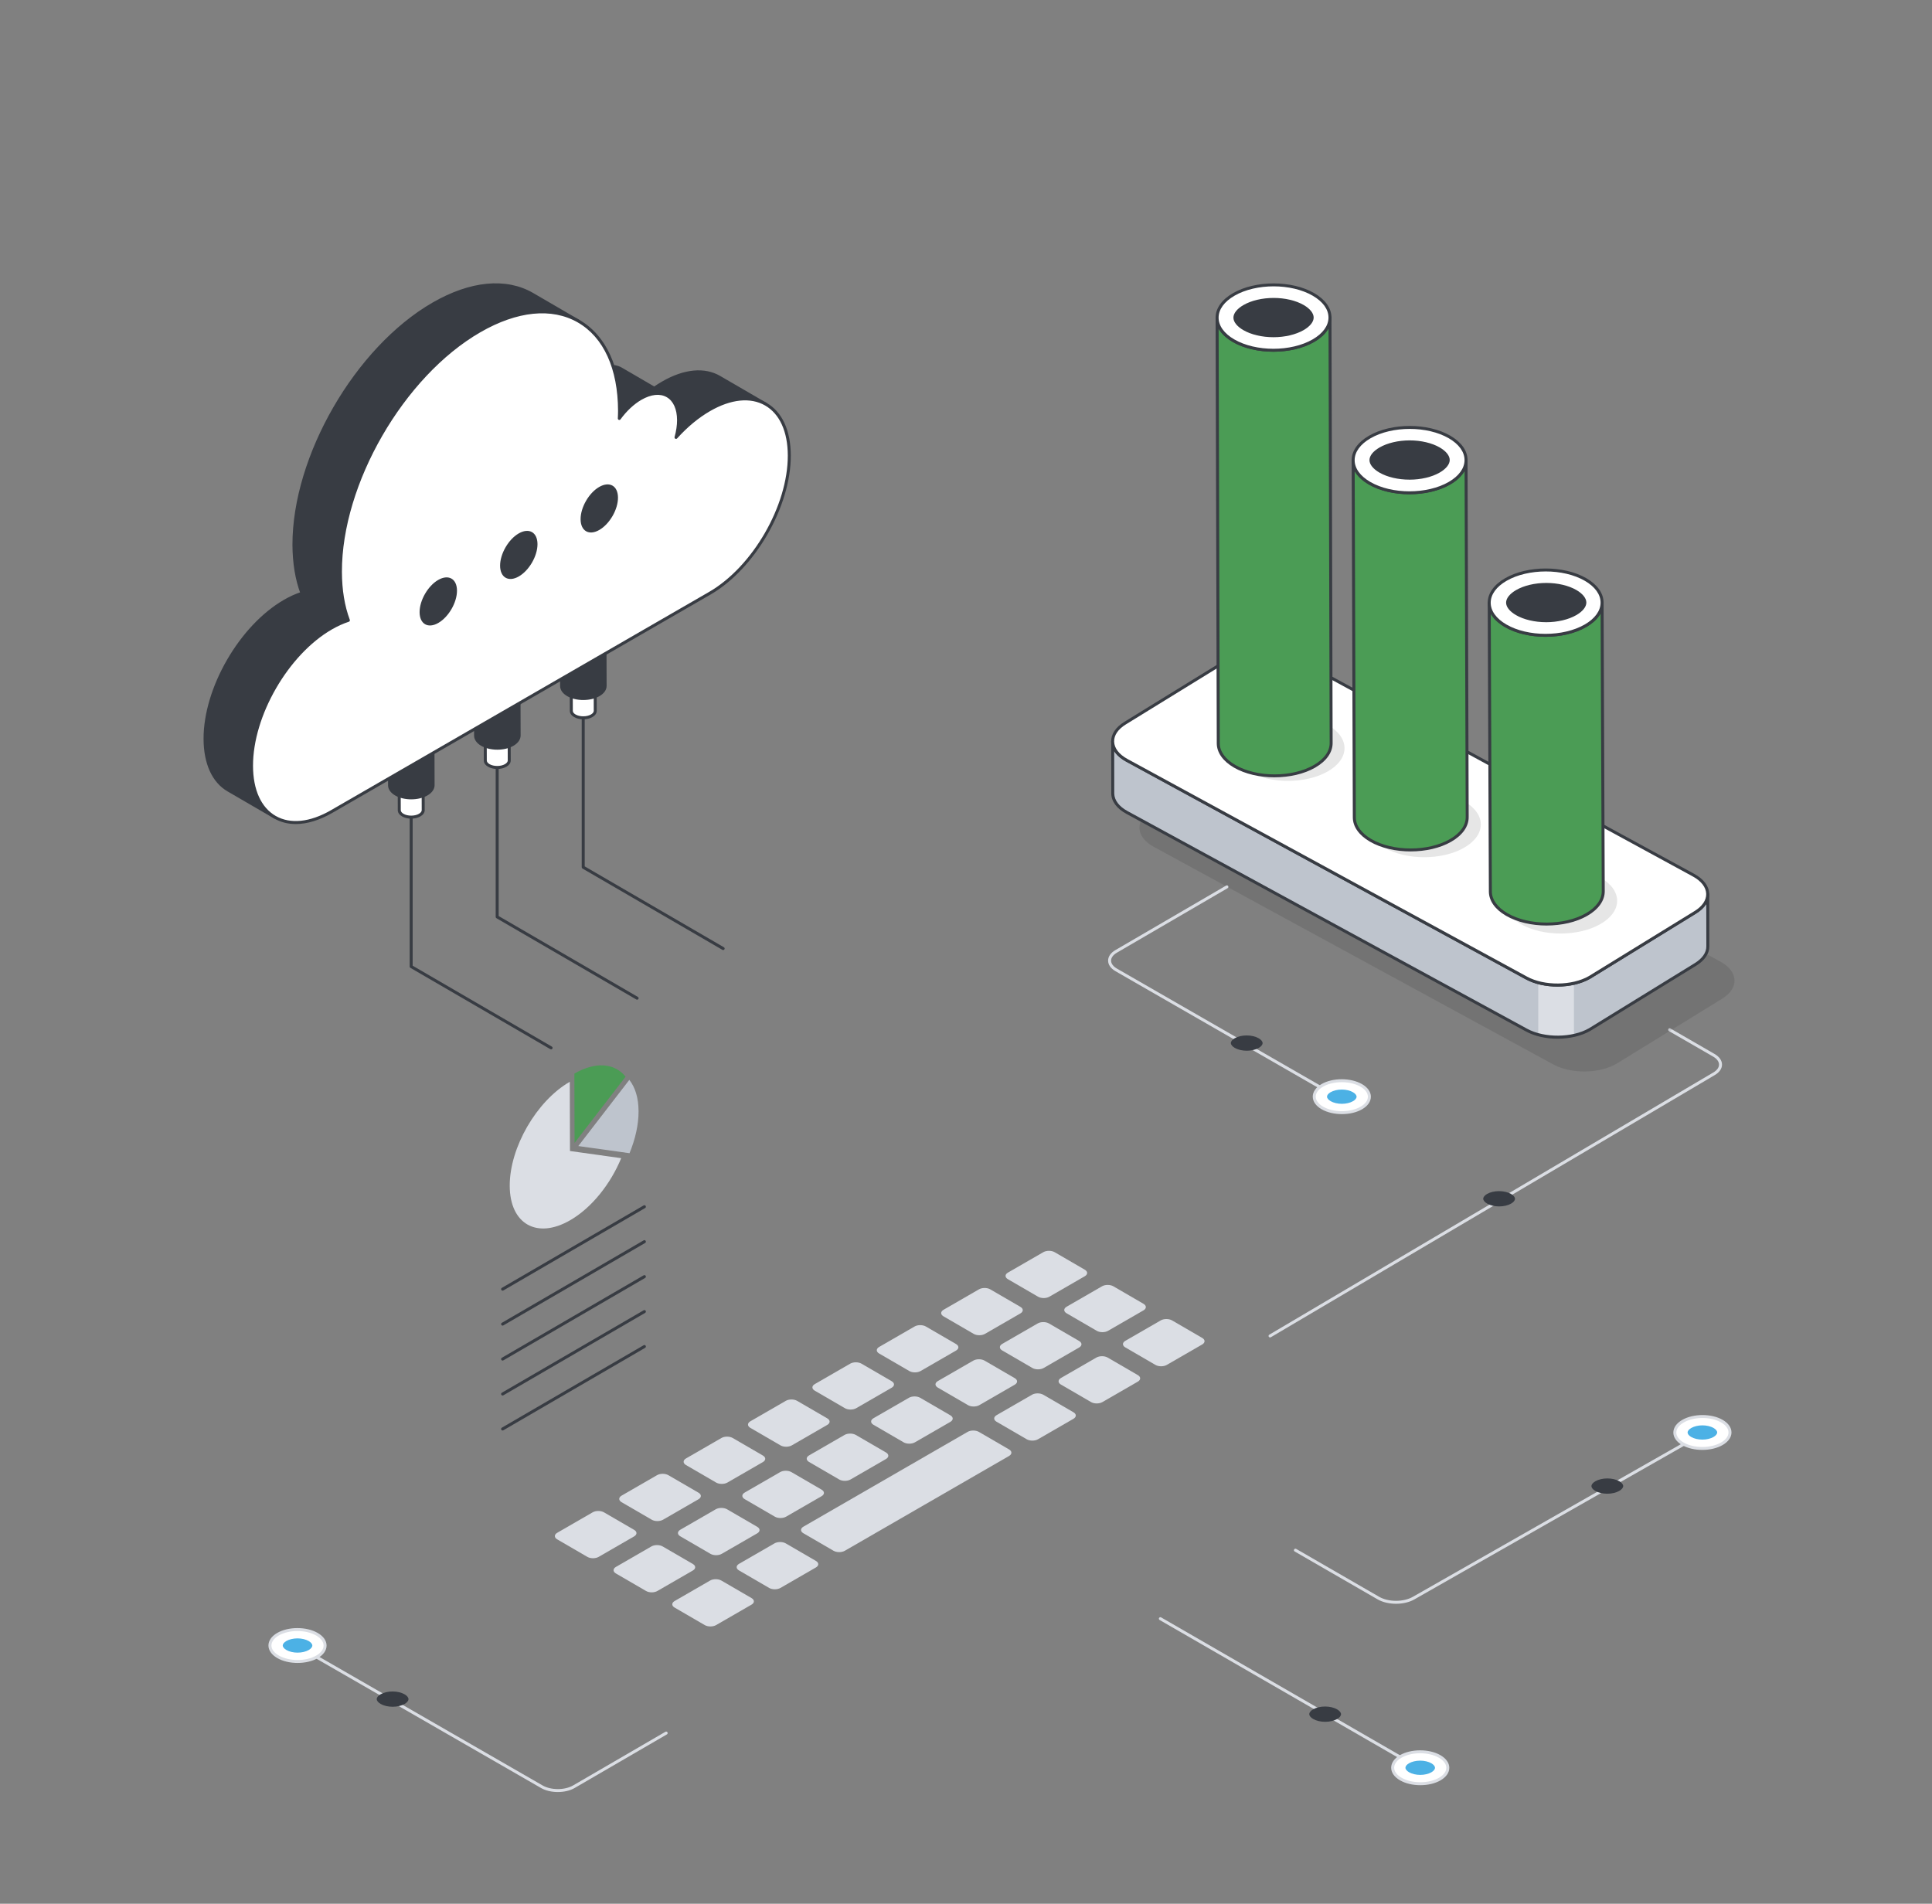 <svg xmlns="http://www.w3.org/2000/svg" id="Layer_1" viewBox="0 0 2053.56 2023.69"><rect x="0" y="0" width="2053.56" height="2023.69" fill="#808080" stroke="none"/><defs><style>      .cls-1 {        fill: #383c43;      }      .cls-2 {        fill: #fff;      }      .cls-3 {        fill: #4cb1e5;      }      .cls-4 {        fill: #4b9c55;      }      .cls-5 {        fill: #bec4cd;      }      .cls-6 {        isolation: isolate;      }      .cls-7 {        fill: #010101;      }      .cls-8 {        opacity: .1;      }      .cls-9 {        fill: #dbdee4;      }    </style></defs><g><g><path class="cls-9" d="M1349.95,1421.74c-.54,0-1.07-.28-1.36-.78-.45-.75-.2-1.73.56-2.17l471.82-278.65c4.02-2.33,6.22-5.34,6.21-8.46,0-3.15-2.25-6.19-6.31-8.54l-46.96-27.11c-.76-.44-1.02-1.41-.58-2.17.45-.77,1.42-1.02,2.17-.58l46.96,27.11c5.09,2.94,7.89,6.95,7.9,11.28,0,4.31-2.76,8.29-7.78,11.21l-471.81,278.64c-.25.15-.53.22-.81.22Z"></path><g><path class="cls-1" d="M585.76,1115.49c-.27,0-.55-.07-.8-.21l-148.73-86.44c-.48-.29-.79-.81-.79-1.37v-158.84c0-.88.71-1.59,1.59-1.59s1.59.71,1.59,1.59v157.93l147.94,85.98c.76.44,1.01,1.41.57,2.17-.29.51-.82.79-1.37.79Z"></path><path class="cls-1" d="M677.2,1062.7c-.27,0-.55-.07-.8-.21l-148.74-86.43c-.48-.29-.79-.81-.79-1.37v-158.85c0-.88.71-1.59,1.59-1.59s1.59.71,1.59,1.59v157.93l147.95,85.97c.76.44,1.01,1.41.57,2.17-.29.51-.82.79-1.37.79Z"></path><path class="cls-1" d="M768.65,1009.91c-.27,0-.55-.07-.8-.21l-148.74-86.44c-.48-.29-.79-.81-.79-1.37v-158.84c0-.88.71-1.59,1.59-1.59s1.59.71,1.59,1.59v157.93l147.95,85.98c.76.44,1.01,1.41.57,2.17-.29.51-.82.79-1.37.79Z"></path><g><g><path class="cls-2" d="M424.21,792.09l.2,69.19c0,1.88,1.24,3.76,3.72,5.2,4.93,2.86,12.98,2.86,17.93,0,2.53-1.46,3.79-3.37,3.78-5.27l-.2-69.19c0,1.9-1.25,3.81-3.78,5.27-4.96,2.86-13.01,2.86-17.93,0-2.48-1.44-3.72-3.32-3.72-5.2Z"></path><path class="cls-1" d="M437.09,870.23c-3.52,0-7.03-.79-9.76-2.38-2.9-1.69-4.51-4.02-4.51-6.57l-.2-69.19h0c0-.88.71-1.59,1.58-1.59h0c.87,0,1.59.71,1.59,1.58,0,1.37,1.05,2.73,2.94,3.83,4.4,2.57,11.89,2.56,16.34,0,1.9-1.1,3-2.52,2.99-3.89h0c0-.88.71-1.59,1.58-1.59h0c.87,0,1.59.71,1.59,1.58h0s.2,69.2.2,69.2c0,2.58-1.62,4.94-4.58,6.65-2.75,1.58-6.26,2.38-9.77,2.38ZM425.81,797.78l.18,63.5c0,1.35,1.07,2.75,2.94,3.83,4.4,2.57,11.89,2.56,16.34,0,1.9-1.1,3-2.52,2.99-3.89l-.18-63.5c-.43.33-.91.65-1.42.95-5.49,3.17-14.07,3.17-19.53,0-.48-.28-.92-.57-1.32-.88Z"></path></g><g><path class="cls-2" d="M427.94,786.87c-4.96,2.86-4.98,7.53,0,10.42,4.93,2.86,12.98,2.86,17.93,0,5.01-2.89,5.04-7.56.11-10.42-4.98-2.89-13.03-2.89-18.04,0Z"></path><path class="cls-1" d="M436.89,801.04c-3.52,0-7.03-.79-9.75-2.38-2.91-1.69-4.51-4.04-4.51-6.6,0-2.55,1.61-4.89,4.53-6.57h0c5.53-3.2,14.15-3.18,19.63,0,2.88,1.67,4.47,3.99,4.46,6.54,0,2.57-1.62,4.93-4.58,6.63-2.75,1.58-6.26,2.38-9.77,2.38ZM436.97,786.27c-2.98,0-5.96.66-8.24,1.97h0c-1.89,1.09-2.93,2.45-2.94,3.83,0,1.38,1.04,2.74,2.94,3.84,4.4,2.57,11.89,2.56,16.34,0,1.9-1.09,2.99-2.51,2.99-3.88s-1.02-2.71-2.88-3.79c-2.26-1.31-5.23-1.97-8.21-1.97ZM427.94,786.87h.04-.04Z"></path></g></g><g><g><path class="cls-2" d="M515.65,739.29l.2,69.19c0,1.88,1.24,3.76,3.72,5.2,4.93,2.86,12.98,2.86,17.93,0,2.53-1.46,3.79-3.37,3.78-5.27l-.2-69.19c0,1.9-1.25,3.81-3.78,5.27-4.96,2.86-13.01,2.86-17.93,0-2.48-1.44-3.72-3.32-3.72-5.2Z"></path><path class="cls-1" d="M528.53,817.44c-3.52,0-7.03-.79-9.76-2.38-2.9-1.69-4.5-4.02-4.51-6.57l-.2-69.19h0c0-.88.71-1.59,1.58-1.59h0c.87,0,1.59.71,1.59,1.58,0,1.37,1.05,2.73,2.94,3.83,4.4,2.57,11.89,2.57,16.34,0,1.9-1.1,3-2.52,2.99-3.89h0c0-.88.71-1.59,1.58-1.59h0c.87,0,1.59.71,1.59,1.58h0s.2,69.19.2,69.19c0,2.59-1.62,4.95-4.58,6.65-2.74,1.58-6.26,2.38-9.77,2.38ZM517.25,744.98l.18,63.5c0,1.37,1.05,2.73,2.93,3.83,4.42,2.57,11.91,2.56,16.34,0,1.93-1.12,3-2.5,3-3.9l-.18-63.49c-.43.33-.91.65-1.42.95-5.49,3.18-14.07,3.17-19.53,0-.48-.28-.92-.57-1.32-.88Z"></path></g><g><path class="cls-2" d="M519.38,734.07c-4.96,2.86-4.99,7.53,0,10.42,4.93,2.86,12.98,2.86,17.93,0,5.01-2.89,5.04-7.56.11-10.42-4.98-2.89-13.03-2.89-18.04,0Z"></path><path class="cls-1" d="M528.33,748.25c-3.52,0-7.03-.79-9.75-2.38-2.91-1.69-4.51-4.04-4.51-6.6,0-2.56,1.61-4.89,4.53-6.57h0c5.53-3.19,14.15-3.18,19.63,0,2.88,1.67,4.46,4,4.46,6.54,0,2.57-1.63,4.93-4.58,6.63-2.75,1.59-6.26,2.38-9.77,2.38ZM528.41,733.48c-2.98,0-5.96.66-8.24,1.97h0c-1.89,1.09-2.93,2.45-2.94,3.83,0,1.38,1.04,2.74,2.94,3.84,4.4,2.57,11.89,2.57,16.34,0,1.9-1.1,2.98-2.51,2.99-3.88,0-1.36-1.02-2.71-2.88-3.79-2.26-1.31-5.23-1.97-8.21-1.97ZM519.38,734.07h.04-.04Z"></path></g></g><g><g><path class="cls-2" d="M607.08,686.5l.2,69.19c0,1.88,1.24,3.76,3.72,5.2,4.93,2.86,12.98,2.86,17.93,0,2.53-1.46,3.79-3.37,3.78-5.27l-.2-69.19c0,1.9-1.25,3.81-3.78,5.27-4.96,2.86-13.01,2.86-17.93,0-2.48-1.44-3.72-3.32-3.72-5.2Z"></path><path class="cls-1" d="M619.96,764.64c-3.52,0-7.03-.79-9.76-2.38-2.9-1.69-4.5-4.02-4.51-6.57l-.2-69.19h0c0-.88.71-1.59,1.58-1.59h0c.87,0,1.59.71,1.59,1.58,0,1.37,1.05,2.73,2.94,3.83,4.4,2.57,11.89,2.57,16.34,0,1.9-1.1,3-2.52,2.99-3.89h0c0-.88.71-1.59,1.58-1.59h0c.87,0,1.59.71,1.59,1.58h0s.19,69.19.19,69.19c0,2.58-1.62,4.94-4.58,6.65-2.74,1.58-6.26,2.38-9.77,2.38ZM608.68,692.19l.18,63.5c0,1.37,1.05,2.73,2.93,3.83,4.42,2.57,11.9,2.56,16.34,0,1.9-1.1,3-2.52,2.99-3.89l-.17-63.5c-.43.33-.91.65-1.42.95-5.49,3.18-14.07,3.17-19.53,0-.48-.28-.92-.57-1.32-.88Z"></path></g><g><path class="cls-2" d="M610.81,681.28c-4.96,2.86-4.98,7.52,0,10.42,4.93,2.86,12.98,2.86,17.93,0,5.01-2.89,5.04-7.56.11-10.42-4.98-2.89-13.03-2.89-18.04,0Z"></path><path class="cls-1" d="M619.76,695.45c-3.52,0-7.03-.79-9.75-2.38-2.91-1.69-4.51-4.04-4.51-6.6,0-2.56,1.61-4.89,4.52-6.57h0c5.53-3.19,14.15-3.18,19.64,0,2.88,1.67,4.46,4,4.46,6.54,0,2.57-1.63,4.93-4.58,6.63-2.75,1.59-6.26,2.38-9.77,2.38ZM611.6,682.65h0c-1.89,1.09-2.93,2.45-2.93,3.83,0,1.38,1.04,2.74,2.94,3.84,4.4,2.57,11.89,2.57,16.34,0,1.9-1.1,2.98-2.51,2.99-3.88,0-1.36-1.02-2.71-2.88-3.79-4.51-2.62-11.9-2.63-16.45,0Z"></path></g></g><g class="cls-6"><g><path class="cls-1" d="M596.59,603.33l.36,125.87c0,3.42,2.26,6.84,6.78,9.46,8.96,5.21,23.6,5.21,32.62,0,4.59-2.65,6.87-6.11,6.86-9.55l-.36-125.87c0,3.44-2.27,6.9-6.86,9.55-9.02,5.21-23.66,5.21-32.62,0-4.51-2.62-6.77-6.04-6.78-9.46Z"></path><path class="cls-1" d="M620.01,744.14c-6.2,0-12.38-1.37-17.09-4.1-4.86-2.83-7.55-6.67-7.57-10.83l-.35-125.87h0c0-.88.71-1.59,1.58-1.59h0c.87,0,1.59.71,1.59,1.58h0c.01,2.98,2.13,5.85,5.98,8.09,8.53,4.96,22.46,4.95,31.03,0,3.92-2.26,6.08-5.17,6.07-8.17h0c0-.88.71-1.59,1.58-1.59h0c.87,0,1.58.71,1.59,1.58h0s.36,125.87.36,125.87c0,4.2-2.71,8.08-7.65,10.93-4.73,2.73-10.93,4.1-17.13,4.1ZM598.2,610.77l.33,118.43c.01,2.98,2.14,5.85,5.99,8.09,8.52,4.95,22.45,4.95,31.03,0,3.92-2.26,6.07-5.16,6.07-8.17l-.34-118.45c-1.18,1.28-2.69,2.46-4.5,3.5-9.46,5.47-24.81,5.46-34.22,0-1.74-1.01-3.2-2.16-4.37-3.4Z"></path></g><g><path class="cls-1" d="M603.37,593.84c-9.02,5.21-9.07,13.69,0,18.95,8.96,5.21,23.6,5.21,32.62,0,9.12-5.27,9.12-13.72.16-18.93-9.06-5.26-23.65-5.29-32.77-.03Z"></path><path class="cls-1" d="M619.66,618.26c-6.2,0-12.39-1.37-17.1-4.1-4.88-2.84-7.57-6.7-7.57-10.87,0-4.17,2.7-8.02,7.58-10.83h0c9.64-5.58,24.73-5.56,34.36.03,4.84,2.81,7.5,6.64,7.49,10.78,0,4.18-2.72,8.04-7.65,10.89-4.73,2.73-10.93,4.1-17.12,4.1ZM619.73,591.49c-5.63,0-11.26,1.24-15.56,3.72h0c-3.86,2.23-5.99,5.1-6,8.09,0,2.99,2.13,5.87,5.99,8.11,8.53,4.96,22.46,4.95,31.03,0,3.91-2.26,6.06-5.15,6.07-8.14,0-2.96-2.1-5.82-5.92-8.03-4.3-2.5-9.95-3.75-15.62-3.75ZM603.38,593.84h.04-.04Z"></path></g></g><g class="cls-6"><g><path class="cls-1" d="M505.15,656.12l.36,125.87c0,3.42,2.26,6.84,6.78,9.46,8.96,5.21,23.6,5.21,32.62,0,4.6-2.66,6.89-6.13,6.88-9.59l-.36-125.87c0,3.46-2.28,6.94-6.88,9.59-9.02,5.21-23.66,5.21-32.62,0-4.51-2.62-6.77-6.04-6.78-9.46Z"></path><path class="cls-1" d="M528.57,796.93c-6.2,0-12.38-1.37-17.09-4.1-4.86-2.83-7.55-6.67-7.57-10.83l-.35-125.87h0c0-.88.71-1.59,1.58-1.59h0c.87,0,1.59.71,1.59,1.58h0c.01,2.98,2.14,5.85,5.99,8.09,8.52,4.95,22.44,4.95,31.03,0,3.94-2.28,6.1-5.19,6.09-8.21h0c0-.88.71-1.59,1.58-1.59h0c.87,0,1.58.71,1.59,1.58h0s.36,125.88.36,125.88c0,4.21-2.72,8.11-7.68,10.97-4.73,2.73-10.93,4.1-17.13,4.1ZM506.76,663.56l.33,118.44c.01,2.98,2.14,5.85,5.99,8.09,8.52,4.95,22.45,4.95,31.03,0,3.93-2.27,6.1-5.19,6.09-8.21l-.34-118.43c-1.19,1.29-2.7,2.47-4.52,3.52-9.48,5.46-24.81,5.46-34.21,0-1.74-1.01-3.21-2.16-4.37-3.4Z"></path></g><g><path class="cls-1" d="M511.93,646.63c-9.02,5.21-9.07,13.69,0,18.95,8.96,5.21,23.6,5.21,32.62,0,9.12-5.27,9.17-13.75.2-18.95-9.06-5.26-23.7-5.27-32.82,0Z"></path><path class="cls-1" d="M528.22,671.06c-6.2,0-12.38-1.37-17.09-4.1-4.89-2.84-7.57-6.7-7.57-10.87,0-4.17,2.7-8.02,7.58-10.83,9.67-5.59,24.79-5.58,34.41,0,4.82,2.8,7.47,6.63,7.47,10.77,0,4.2-2.73,8.08-7.68,10.93-4.73,2.73-10.93,4.1-17.12,4.1ZM528.36,644.26c-5.66,0-11.31,1.25-15.63,3.74h0c-3.86,2.23-5.98,5.1-5.99,8.09,0,2.99,2.12,5.88,5.99,8.12,8.52,4.95,22.44,4.95,31.03,0,3.93-2.27,6.09-5.18,6.09-8.19,0-2.96-2.08-5.81-5.89-8.02-4.29-2.49-9.93-3.74-15.59-3.74ZM511.93,646.63h.04-.04Z"></path></g></g><g class="cls-6"><g><path class="cls-1" d="M413.71,708.92l.36,125.87c0,3.42,2.26,6.84,6.78,9.46,8.96,5.21,23.6,5.21,32.62,0,4.6-2.66,6.89-6.13,6.88-9.59l-.36-125.87c0,3.46-2.28,6.94-6.88,9.59-9.02,5.21-23.66,5.21-32.62,0-4.51-2.62-6.77-6.04-6.78-9.46Z"></path><path class="cls-1" d="M437.13,849.72c-6.2,0-12.38-1.37-17.09-4.1-4.87-2.83-7.55-6.68-7.56-10.83l-.36-125.87h0c0-.88.71-1.59,1.58-1.59h0c.87,0,1.58.71,1.59,1.58.01,2.98,2.14,5.86,5.99,8.09,8.52,4.95,22.44,4.95,31.03,0,3.94-2.28,6.1-5.19,6.09-8.21h0c0-.88.71-1.59,1.58-1.59h0c.87,0,1.58.71,1.59,1.58h0s.36,125.87.36,125.87c.01,4.21-2.71,8.11-7.68,10.97-4.73,2.73-10.93,4.1-17.13,4.1ZM415.31,716.35l.34,118.44c0,2.98,2.13,5.85,5.98,8.09,8.52,4.95,22.45,4.95,31.03,0,3.94-2.28,6.1-5.19,6.09-8.21l-.34-118.43c-1.19,1.29-2.7,2.47-4.52,3.52-9.47,5.46-24.81,5.46-34.21,0-1.74-1.01-3.21-2.16-4.37-3.4Z"></path></g><g><path class="cls-1" d="M420.49,699.42c-9.02,5.21-9.07,13.69,0,18.95,8.96,5.21,23.6,5.21,32.62,0,9.12-5.27,9.17-13.75.21-18.95-9.06-5.27-23.7-5.27-32.82,0Z"></path><path class="cls-1" d="M436.78,723.85c-6.2,0-12.38-1.37-17.09-4.1-4.89-2.84-7.57-6.7-7.57-10.87,0-4.17,2.7-8.02,7.58-10.83h0c9.68-5.59,24.8-5.59,34.42,0,4.82,2.8,7.47,6.63,7.47,10.77,0,4.2-2.73,8.08-7.68,10.93-4.73,2.73-10.93,4.1-17.12,4.1ZM421.29,700.8h0c-3.86,2.23-5.98,5.1-5.99,8.09,0,2.99,2.12,5.88,5.99,8.12,8.52,4.95,22.44,4.95,31.03,0,3.93-2.27,6.09-5.18,6.1-8.19,0-2.96-2.09-5.81-5.89-8.02-8.57-4.99-22.59-4.99-31.23,0Z"></path></g></g><g class="cls-6"><g><path class="cls-1" d="M814.25,429.81c-15.41-9.01-36.82-7.7-60.33,5.8-12.61,7.3-24.61,17.41-35.32,29.31l-49.48-28.65c10.81-12.01,22.81-22.11,35.42-29.32,23.51-13.61,44.82-14.91,60.23-5.9l49.48,28.75Z"></path><path class="cls-1" d="M718.6,466.51c-.27,0-.55-.07-.79-.21l-49.48-28.65c-.42-.24-.7-.65-.78-1.13-.07-.47.07-.95.39-1.31,11.27-12.53,23.32-22.5,35.81-29.64,23.29-13.48,45.25-15.58,61.82-5.89l49.3,28.64c.06.04.12.07.19.11.76.44,1.01,1.41.57,2.17-.44.76-1.41,1.01-2.17.57l-.17-.1c-15.52-8.97-36.32-6.88-58.57,5.91-12.27,7.11-24.02,16.87-34.93,29-.31.34-.74.53-1.18.53ZM671.62,435.88l46.67,27.02c10.89-11.94,22.6-21.58,34.84-28.67,16.56-9.51,32.42-13.32,46.18-11.28l-35.33-20.53c-15.54-9.09-36.37-6.98-58.64,5.9-11.71,6.69-23.04,15.96-33.71,27.56Z"></path></g><g><path class="cls-1" d="M709.49,420.9c-7.3-4.3-17.41-3.7-28.51,2.8-8.41,4.8-16.31,12.41-22.71,21.11l-49.38-28.65c6.4-8.81,14.31-16.41,22.61-21.21,11.21-6.4,21.31-7,28.62-2.8l49.38,28.76Z"></path><path class="cls-1" d="M658.26,446.4c-.27,0-.55-.07-.79-.21l-49.38-28.65c-.39-.23-.67-.6-.76-1.05-.09-.44,0-.9.27-1.26,6.71-9.23,14.92-16.92,23.11-21.65,11.35-6.49,22.08-7.48,30.2-2.81l49.2,28.65c.06.04.13.08.19.11.76.44,1,1.41.56,2.17-.45.75-1.41,1.01-2.17.57l-.17-.1c-7.1-4.07-16.58-3.05-26.73,2.9-7.81,4.46-15.7,11.8-22.24,20.68-.31.42-.79.65-1.28.65ZM611.21,415.68l46.62,27.05c6.7-8.83,14.41-15.87,22.36-20.41,6.54-3.83,12.88-5.77,18.65-5.79l-39.53-23.02c-7.11-4.08-16.7-3.09-27.03,2.81-7.39,4.27-14.82,11.11-21.07,19.35Z"></path></g><g><path class="cls-1" d="M292.09,868.63l-49.41-28.72c-15.22-8.85-24.65-27.67-24.73-54.42-.15-53.81,37.67-119.39,84.62-146.5,6.26-3.61,12.46-6.38,18.34-8.31l49.41,28.72c-5.88,1.92-12.08,4.69-18.34,8.31-46.95,27.11-84.77,92.69-84.62,146.5.08,26.76,9.5,45.58,24.73,54.42Z"></path><path class="cls-1" d="M292.09,870.21c-.27,0-.55-.07-.8-.21l-49.41-28.72c-16.38-9.52-25.44-29.33-25.51-55.79-.16-54.26,38.16-120.59,85.41-147.87,6.2-3.58,12.47-6.42,18.64-8.45.43-.14.9-.09,1.3.14l49.41,28.72c.54.32.84.92.78,1.54-.07.62-.49,1.15-1.09,1.34-5.96,1.95-12.02,4.7-18.04,8.17-46.37,26.77-83.98,91.88-83.83,145.12.07,25.25,8.55,44.07,23.88,53.02l.06.03c.76.44,1.01,1.41.57,2.17-.29.51-.82.79-1.37.79ZM320.73,632.42c-5.74,1.93-11.58,4.61-17.36,7.95-46.37,26.77-83.98,91.88-83.83,145.12.07,25.28,8.57,44.12,23.94,53.05l35.35,20.55c-8.45-10.78-13-26.16-13.05-44.88-.16-54.26,38.16-120.59,85.41-147.87,5.1-2.95,10.26-5.4,15.35-7.3l-45.82-26.62Z"></path></g><g><path class="cls-1" d="M615.24,341.56c-27.01-15.71-64.33-13.51-105.46,10.31-82.04,47.32-148.18,162.08-147.88,256.14,0,19.71,3,36.92,8.41,51.43l-49.38-28.75c-5.4-14.41-8.4-31.72-8.5-51.43-.2-94.05,65.93-208.71,147.98-256.13,41.12-23.71,78.44-25.91,105.46-10.31l49.38,28.75Z"></path><path class="cls-1" d="M370.32,661.01c-.27,0-.55-.07-.8-.22l-49.38-28.75c-.32-.18-.56-.47-.69-.81-5.61-14.97-8.5-32.46-8.6-51.98-.2-94.46,66.53-209.98,148.77-257.52,40.3-23.24,78.31-26.91,107.04-10.3l49.34,28.73s.03.02.05.03h0c.76.44,1.01,1.41.57,2.17-.44.76-1.41,1.01-2.17.58l-.03-.02c-27.68-16.09-64.56-12.42-103.83,10.32-81.4,46.95-147.38,161.24-147.09,254.76,0,18.97,2.8,36.09,8.31,50.88.24.63.05,1.34-.47,1.77-.29.24-.66.37-1.02.37ZM322.22,629.59l45.17,26.3c-4.69-14.18-7.07-30.26-7.07-47.88-.3-94.53,66.39-210.05,148.67-257.51,31.48-18.23,61.59-24.46,86.91-18.35l-30.84-17.96c-27.7-16-64.59-12.35-103.86,10.31-81.36,47.03-147.38,161.31-147.18,254.75.09,18.91,2.85,35.85,8.2,50.35Z"></path></g><g><path class="cls-2" d="M509.77,351.85c81.89-47.28,148.48-9.19,148.75,84.84,0,2.72-.11,5.36-.23,8.15,6.37-8.75,14.29-16.34,22.66-21.17,22.23-12.83,40.24-2.5,40.31,22.97.02,5.87-.99,12.19-2.7,18.32,10.78-11.96,22.78-22.05,35.36-29.32,46.82-27.03,84.89-5.27,85.04,48.54.15,53.88-37.67,119.39-84.49,146.42-46.95,27.11-355.11,205.02-401.94,232.06-46.95,27.11-85.02,5.41-85.17-48.46-.15-53.81,37.67-119.39,84.62-146.5,6.26-3.61,12.46-6.38,18.34-8.31-5.41-14.45-8.41-31.69-8.46-51.43-.27-94.03,65.89-208.76,147.91-256.12Z"></path><path class="cls-1" d="M314.37,875.97c-8.36,0-16.09-1.95-22.92-5.88-16.48-9.49-25.59-29.33-25.67-55.88-.16-54.26,38.16-120.59,85.41-147.87,5.68-3.28,11.42-5.94,17.08-7.92-5.25-14.67-7.94-31.63-8-50.45-.27-94.49,66.44-210,148.71-257.5h0c40.22-23.22,78.15-26.93,106.78-10.45,28.46,16.38,44.22,50.71,44.35,96.67,0,1.09-.01,2.17-.04,3.25,6.05-7.41,13.06-13.58,20.09-17.64,11.29-6.52,21.97-7.52,30.1-2.85,8.08,4.65,12.55,14.31,12.59,27.19.01,3.99-.45,8.35-1.35,12.84,10.02-10.39,20.63-18.86,31.63-25.2,23.22-13.41,45.15-15.52,61.72-5.98,16.5,9.49,25.63,29.35,25.71,55.89.15,54.25-38.1,120.55-85.28,147.8l-401.94,232.06c-13.72,7.92-26.99,11.93-38.96,11.93ZM510.56,353.22h0c-81.39,46.99-147.38,161.27-147.12,254.74.06,19.09,2.87,36.21,8.37,50.88.15.41.13.86-.06,1.25-.19.39-.53.69-.94.82-5.96,1.95-12.02,4.7-18.04,8.17-46.37,26.77-83.98,91.88-83.83,145.12.07,25.37,8.62,44.24,24.07,53.13,15.59,8.97,36.44,6.82,58.72-6.04l401.94-232.06c46.3-26.74,83.85-91.8,83.7-145.04-.07-25.37-8.64-44.24-24.11-53.15-15.57-8.96-36.36-6.83-58.55,5.98-12.23,7.06-23.99,16.82-34.98,29-.5.54-1.29.68-1.94.33-.64-.36-.96-1.11-.77-1.82,1.75-6.28,2.66-12.46,2.64-17.89-.04-11.71-3.94-20.39-11-24.45-7.12-4.09-16.68-3.07-26.93,2.84-7.87,4.54-15.75,11.9-22.16,20.73-.41.56-1.16.8-1.8.56-.66-.23-1.1-.87-1.07-1.57.13-3.01.24-5.51.23-8.07-.12-44.77-15.31-78.12-42.76-93.92-27.61-15.89-64.4-12.18-103.61,10.45Z"></path></g></g></g><g><g><g><g class="cls-8"><path class="cls-7" d="M1336.64,791.41l-112.33,69.19c-18.34,11.28-17.42,28.98,1.94,39.53l424.65,231.31c19.03,10.38,48.78,10.01,67.17-.61l112.39-69.16c18.34-11.28,17.41-28.98-2-39.57l-424.65-231.31c-18.98-10.35-48.78-10.01-67.18.61Z"></path></g><g class="cls-6"><path class="cls-5" d="M1182.7,787.95l.08,55.53c.08,7.34,5.05,14.76,15.08,20.22l424.7,231.27c3.75,2.12,7.99,3.75,12.48,4.89,11.91,3.34,25.69,3.59,37.92.82,6.12-1.31,11.82-3.42,16.8-6.28l112.37-69.15c8.81-5.46,13.21-12.31,13.13-19.25l-.08-55.45c0,6.93-4.4,13.86-13.21,19.25l-112.37,69.23c-4.89,2.77-10.52,4.89-16.64,6.28-12.23,2.69-25.93,2.53-37.92-.73-4.57-1.22-8.81-2.85-12.64-4.97l-424.61-231.35c-10.03-5.38-15.09-12.8-15.09-20.31Z"></path><path class="cls-9" d="M1635.04,1044.58v55.29c11.91,3.34,25.69,3.59,37.92.82v-55.37c-12.23,2.69-25.93,2.53-37.92-.73Z"></path><path class="cls-1" d="M1655.58,1104.19c-12.12,0-24.24-2.59-33.79-7.79l-424.65-231.32c-10.19-5.53-15.86-13.2-15.96-21.6l-.09-55.46v-.05h0c0-.88.71-1.59,1.59-1.59h0c.87,0,1.59.71,1.59,1.58v.05c.02,7.18,5.1,13.88,14.29,18.87l424.57,231.32c18.34,9.98,47.8,9.73,65.67-.58l112.3-69.15c8.06-4.96,12.5-11.34,12.5-17.94,0-.88.71-1.59,1.59-1.59h0c.87,0,1.59.71,1.59,1.58l.09,55.49c.09,7.67-4.86,14.98-13.93,20.56l-112.35,69.18c-9.74,5.61-22.39,8.43-35.03,8.43ZM1184.29,798.52l.07,44.93c.09,7.18,5.16,13.88,14.29,18.83l424.65,231.32c18.34,9.98,47.8,9.73,65.67-.58l112.31-69.15c8.08-4.97,12.49-11.31,12.42-17.83l-.07-45.08c-2.38,3.77-6.04,7.24-10.86,10.21l-112.34,69.17c-19.09,11-49.31,11.27-68.81.64l-424.57-231.32c-5.77-3.13-10.08-6.93-12.76-11.15Z"></path><g><path class="cls-2" d="M1308.16,699.55l-112.33,69.19c-18.34,11.28-17.42,28.98,1.94,39.53l424.65,231.31c19.03,10.38,48.78,10.01,67.17-.61l112.39-69.16c18.34-11.28,17.41-28.98-2-39.57l-424.65-231.31c-18.98-10.35-48.78-10.01-67.18.61Z"></path><path class="cls-1" d="M1655.41,1048.78c-12.11,0-24.2-2.59-33.75-7.8l-424.64-231.31c-10.08-5.5-15.74-13.04-15.95-21.25-.2-7.91,4.74-15.38,13.93-21.03l112.33-69.19s.02-.02.04-.02c19.03-11,49.22-11.27,68.73-.63l424.64,231.31c10.11,5.51,15.79,13.07,16,21.29.21,7.91-4.74,15.37-13.93,21.02l-112.39,69.16c-9.74,5.62-22.38,8.45-35.01,8.45ZM1308.98,700.92l-112.32,69.17c-8.19,5.03-12.6,11.51-12.43,18.24.19,7.03,5.26,13.61,14.3,18.54l424.64,231.31c18.31,9.99,47.75,9.73,65.62-.59l112.35-69.13c8.19-5.03,12.6-11.51,12.42-18.24-.19-7.04-5.28-13.63-14.35-18.58l-424.64-231.31c-18.32-9.99-47.73-9.73-65.61.58Z"></path></g></g></g><g><g class="cls-6"><g class="cls-8"><path class="cls-7" d="M1616.61,933.02c-23.48,13.55-23.6,35.6-.28,49.15,23.38,13.59,61.44,13.59,84.91.03,23.48-13.55,23.55-35.57.16-49.15-23.33-13.56-61.33-13.59-84.8-.03Z"></path></g><g class="cls-8"><path class="cls-7" d="M1471.71,851.89c-23.48,13.55-23.6,35.6-.28,49.15,23.38,13.59,61.44,13.59,84.91.03,23.48-13.55,23.55-35.57.16-49.15-23.33-13.56-61.33-13.59-84.8-.03Z"></path></g><g class="cls-8"><path class="cls-7" d="M1326.82,770.76c-23.48,13.55-23.6,35.6-.28,49.15,23.38,13.59,61.44,13.59,84.91.03,23.48-13.55,23.55-35.57.16-49.15-23.33-13.56-61.33-13.59-84.8-.03Z"></path></g><g><path class="cls-4" d="M1582.9,640.78l1.24,306.92c.03,8.84,5.83,17.67,17.41,24.41,23.38,13.59,61.44,13.59,84.91.03,11.79-6.81,17.68-15.75,17.65-24.69l-1.24-306.92c.03,8.94-5.86,17.88-17.65,24.69-23.48,13.55-61.53,13.55-84.91-.03-11.59-6.73-17.39-15.56-17.41-24.41Z"></path><path class="cls-1" d="M1644.01,983.86c-15.68,0-31.35-3.46-43.26-10.38-11.71-6.81-18.18-15.96-18.2-25.77l-1.23-306.88v-.03h0v-.02c0-.87.71-1.59,1.58-1.59h0c.87,0,1.58.71,1.59,1.58v.05c.05,8.62,5.95,16.78,16.63,22.99,22.9,13.31,60.29,13.33,83.32.03,10.9-6.29,16.89-14.56,16.86-23.3h0c0-.88.71-1.59,1.58-1.6h0c.87,0,1.58.71,1.59,1.58h0v.03l1.24,306.89c.02,9.93-6.52,19.18-18.45,26.07-11.94,6.9-27.6,10.34-43.26,10.34ZM1584.54,652.45l1.18,295.24c.02,8.64,5.93,16.82,16.63,23.04,22.91,13.31,60.29,13.33,83.32.03,10.9-6.29,16.89-14.57,16.86-23.31l-1.19-295.3c-3.04,5.41-8.23,10.35-15.32,14.44-23.91,13.81-62.72,13.79-86.5-.03-6.89-4.01-11.96-8.82-14.98-14.11Z"></path></g><g><path class="cls-2" d="M1600.59,616.03c-23.48,13.55-23.6,35.6-.28,49.15,23.38,13.59,61.44,13.59,84.91.03,23.48-13.55,23.55-35.57.16-49.15-23.33-13.56-61.33-13.59-84.8-.03Z"></path><path class="cls-1" d="M1642.76,676.94c-15.68,0-31.34-3.46-43.25-10.38-11.75-6.83-18.22-16.02-18.2-25.87.01-9.91,6.58-19.16,18.48-26.03h0c23.86-13.79,62.62-13.78,86.4.03,11.8,6.86,18.29,16.07,18.28,25.93-.01,9.89-6.57,19.11-18.45,25.97-11.94,6.9-27.61,10.35-43.26,10.35ZM1643,607.46c-15.06,0-30.13,3.31-41.62,9.95h0c-10.88,6.28-16.88,14.55-16.89,23.29-.01,8.67,5.89,16.88,16.63,23.12,22.9,13.31,60.29,13.33,83.32.03,10.86-6.27,16.85-14.52,16.86-23.23.01-8.68-5.92-16.91-16.7-23.18-11.45-6.65-26.52-9.98-41.59-9.98ZM1600.59,616.03h.04-.04Z"></path></g></g><g class="cls-6"><g><path class="cls-4" d="M1438.29,489.26l1.24,379.67c.03,8.84,5.83,17.67,17.41,24.41,23.38,13.59,61.44,13.59,84.91.03,11.79-6.81,17.68-15.75,17.65-24.69l-1.24-379.67c.03,8.94-5.86,17.88-17.65,24.69-23.48,13.55-61.53,13.55-84.91-.03-11.59-6.73-17.39-15.56-17.41-24.41Z"></path><path class="cls-1" d="M1499.4,905.09c-15.68,0-31.34-3.46-43.26-10.38-11.71-6.81-18.18-15.96-18.2-25.78l-1.23-379.67h0c0-.88.71-1.59,1.58-1.59h0c.87,0,1.59.71,1.59,1.58h0c.03,8.65,5.93,16.83,16.63,23.04,22.9,13.31,60.28,13.33,83.32.03,10.9-6.29,16.89-14.57,16.86-23.31h0c0-.88.71-1.59,1.58-1.59h0c.87,0,1.59.71,1.59,1.58h0v.04l1.23,379.63c.04,9.92-6.52,19.18-18.44,26.07-11.94,6.9-27.6,10.34-43.26,10.34ZM1439.92,500.91l1.2,368.01c.02,8.64,5.93,16.82,16.63,23.04,22.91,13.31,60.3,13.33,83.32.03,10.9-6.3,16.89-14.57,16.86-23.31l-1.2-368.04c-3.04,5.41-8.23,10.33-15.31,14.42-23.91,13.8-62.71,13.79-86.5-.03-6.9-4.01-11.98-8.83-14.99-14.13Z"></path></g><g><path class="cls-2" d="M1455.98,464.51c-23.48,13.55-23.6,35.6-.28,49.15,23.38,13.59,61.44,13.59,84.91.03,23.48-13.55,23.55-35.57.16-49.15-23.33-13.56-61.33-13.59-84.8-.03Z"></path><path class="cls-1" d="M1498.16,525.42c-15.68,0-31.34-3.46-43.25-10.38-11.75-6.83-18.22-16.02-18.21-25.87.02-9.91,6.58-19.16,18.49-26.03,23.88-13.79,62.63-13.77,86.4.03,11.8,6.86,18.29,16.07,18.28,25.93-.01,9.89-6.57,19.12-18.45,25.98-11.94,6.9-27.6,10.34-43.26,10.34ZM1498.39,455.94c-15.05,0-30.12,3.31-41.61,9.95-10.88,6.29-16.89,14.55-16.9,23.29-.01,8.67,5.9,16.88,16.63,23.12,22.9,13.31,60.29,13.33,83.32.03,10.86-6.27,16.85-14.52,16.86-23.23.01-8.68-5.92-16.91-16.7-23.18-11.45-6.65-26.52-9.98-41.6-9.98Z"></path></g></g><g class="cls-6"><g><path class="cls-4" d="M1293.69,337.73l1.24,452.42c.03,8.84,5.83,17.67,17.41,24.41,23.38,13.59,61.44,13.59,84.91.03,11.79-6.81,17.68-15.75,17.65-24.69l-1.24-452.42c.03,8.94-5.86,17.88-17.65,24.69-23.48,13.55-61.53,13.55-84.91-.03-11.59-6.73-17.39-15.56-17.41-24.41Z"></path><path class="cls-1" d="M1354.79,826.32c-15.68,0-31.35-3.46-43.26-10.38-11.71-6.81-18.18-15.96-18.2-25.78l-1.24-452.42h0c0-.88.71-1.59,1.58-1.59h0c.87,0,1.59.71,1.59,1.58.02,8.64,5.93,16.82,16.63,23.04,22.91,13.31,60.3,13.33,83.32.03,10.9-6.29,16.89-14.57,16.86-23.31h0c0-.87.71-1.59,1.58-1.59h0c.87,0,1.59.71,1.59,1.58l1.23,452.42c.02,9.93-6.52,19.18-18.45,26.06-11.94,6.9-27.6,10.34-43.25,10.34ZM1295.3,349.38l1.21,440.78c.02,8.64,5.93,16.82,16.63,23.04,22.9,13.32,60.29,13.33,83.32.03,10.9-6.29,16.89-14.57,16.86-23.31l-1.2-440.78c-3.04,5.4-8.22,10.33-15.31,14.42-23.91,13.8-62.72,13.79-86.51-.03-6.9-4.01-11.98-8.84-15-14.14Z"></path></g><g><g><path class="cls-2" d="M1311.37,312.99c-23.48,13.55-23.6,35.6-.28,49.15,23.38,13.59,61.44,13.59,84.91.03,23.48-13.55,23.55-35.57.16-49.15-23.33-13.56-61.33-13.59-84.8-.03Z"></path><path class="cls-1" d="M1353.55,373.89c-15.68,0-31.35-3.46-43.26-10.38-11.75-6.83-18.21-16.02-18.2-25.86.02-9.92,6.58-19.16,18.49-26.04h0c23.88-13.78,62.63-13.77,86.39.03,11.8,6.86,18.29,16.07,18.28,25.93-.01,9.89-6.57,19.11-18.45,25.97-11.94,6.9-27.6,10.34-43.26,10.34ZM1312.17,314.36h0c-10.88,6.29-16.89,14.56-16.9,23.29-.01,8.67,5.89,16.88,16.63,23.11,22.91,13.31,60.3,13.33,83.32.03,10.86-6.27,16.85-14.52,16.86-23.23.01-8.68-5.92-16.91-16.71-23.18-22.88-13.3-60.2-13.31-83.21-.03Z"></path></g><g><path class="cls-1" d="M1353.57,356.87c11.81,0,23.21-2.67,31.28-7.33,6.27-3.62,9.88-7.99,9.89-11.98,0-3.97-3.56-8.31-9.77-11.92-8.02-4.66-19.4-7.34-31.2-7.34s-23.17,2.67-31.23,7.32c-6.29,3.63-9.91,8.02-9.92,12.03,0,3.96,3.53,8.28,9.7,11.87,8.03,4.67,19.42,7.35,31.25,7.35Z"></path><path class="cls-1" d="M1353.57,358.46c-12.11,0-23.78-2.76-32.05-7.56-6.67-3.88-10.5-8.71-10.49-13.25,0-4.59,3.91-9.48,10.71-13.4,8.3-4.79,19.97-7.54,32.03-7.54s23.73,2.75,32,7.55c6.72,3.91,10.56,8.76,10.55,13.3,0,4.57-3.9,9.44-10.68,13.35-8.31,4.8-20,7.55-32.07,7.55ZM1353.77,319.89c-11.52,0-22.62,2.59-30.44,7.11-5.71,3.3-9.12,7.28-9.12,10.66,0,3.32,3.33,7.25,8.92,10.49,7.79,4.53,18.89,7.13,30.45,7.13s22.65-2.6,30.49-7.12c5.69-3.28,9.09-7.25,9.09-10.61,0-3.33-3.35-7.27-8.98-10.55-7.79-4.53-18.87-7.12-30.4-7.12Z"></path></g></g></g></g></g><g><path class="cls-1" d="M1498.17,508.29c11.81,0,23.21-2.67,31.28-7.33,6.27-3.62,9.88-7.99,9.89-11.98,0-3.97-3.56-8.31-9.77-11.92-8.02-4.66-19.4-7.34-31.2-7.34s-23.17,2.67-31.23,7.32c-6.29,3.63-9.91,8.02-9.92,12.03,0,3.96,3.53,8.28,9.7,11.87,8.03,4.67,19.42,7.35,31.25,7.35Z"></path><path class="cls-1" d="M1498.18,509.88c-12.11,0-23.78-2.76-32.05-7.56-6.67-3.88-10.5-8.71-10.49-13.25,0-4.59,3.91-9.48,10.71-13.4,8.29-4.79,19.97-7.53,32.03-7.53s23.74,2.75,32,7.55c6.72,3.91,10.56,8.76,10.56,13.3,0,4.57-3.9,9.44-10.68,13.35-8.31,4.8-20,7.55-32.07,7.55ZM1498.38,471.31c-11.52,0-22.62,2.59-30.44,7.11-5.71,3.3-9.12,7.28-9.12,10.66,0,3.32,3.33,7.25,8.92,10.49,7.79,4.53,18.89,7.13,30.45,7.13s22.65-2.6,30.49-7.12c5.69-3.28,9.09-7.25,9.09-10.61,0-3.33-3.35-7.27-8.98-10.55-7.79-4.52-18.87-7.12-30.4-7.12Z"></path></g><g><path class="cls-1" d="M1643.4,659.82c11.81,0,23.21-2.67,31.28-7.33,6.27-3.62,9.88-7.99,9.89-11.98,0-3.97-3.56-8.31-9.77-11.92-8.02-4.66-19.4-7.34-31.2-7.34s-23.17,2.67-31.23,7.32c-6.29,3.63-9.91,8.02-9.92,12.03,0,3.96,3.53,8.28,9.7,11.87,8.03,4.67,19.42,7.35,31.25,7.35Z"></path><path class="cls-1" d="M1643.4,661.41c-12.11,0-23.79-2.76-32.05-7.56-6.67-3.88-10.5-8.7-10.49-13.24,0-4.59,3.91-9.48,10.71-13.4,8.3-4.79,19.97-7.54,32.03-7.54s23.74,2.75,32,7.55c6.72,3.91,10.56,8.75,10.56,13.3,0,4.57-3.9,9.44-10.68,13.35-8.31,4.8-20,7.55-32.07,7.55ZM1643.6,622.83c-11.52,0-22.62,2.59-30.44,7.11-5.71,3.3-9.12,7.28-9.12,10.66,0,3.33,3.33,7.25,8.91,10.49,7.8,4.53,18.9,7.13,30.46,7.13s22.65-2.6,30.49-7.12c5.69-3.29,9.09-7.25,9.09-10.61,0-3.33-3.35-7.27-8.98-10.55-7.78-4.53-18.86-7.12-30.4-7.12Z"></path></g></g><path class="cls-9" d="M592.96,1904.97c-6.46,0-12.93-1.42-17.86-4.27l-269.55-155.2c-.76-.44-1.02-1.41-.58-2.17.45-.77,1.4-1.02,2.17-.59l269.55,155.2c8.99,5.19,23.57,5.19,32.49,0l98.11-57.02c.76-.44,1.73-.19,2.17.58.44.76.19,1.73-.57,2.17l-98.11,57.02c-4.91,2.85-11.36,4.27-17.82,4.27Z"></path><path class="cls-9" d="M1483.89,1704.84c-7.09,0-14.19-1.56-19.6-4.69l-88.15-50.89c-.76-.44-1.02-1.41-.58-2.17.44-.76,1.43-1.02,2.17-.58l88.15,50.89c9.95,5.74,26.09,5.74,35.96,0l312.66-178.09c.75-.43,1.73-.17,2.16.6.43.76.17,1.73-.59,2.16l-312.65,178.09c-5.38,3.12-12.45,4.68-19.53,4.68Z"></path><path class="cls-9" d="M1514.52,1884.59c-.27,0-.55-.07-.79-.21l-281.14-162.31c-.76-.44-1.02-1.41-.58-2.17.45-.77,1.42-1.02,2.17-.58l281.15,162.31c.76.44,1.02,1.41.58,2.17-.3.51-.83.79-1.38.79Z"></path><path class="cls-9" d="M1430.21,1172.82c-.27,0-.54-.07-.79-.21l-243.7-140.17c-5.09-2.94-7.89-6.95-7.9-11.28,0-4.3,2.76-8.29,7.78-11.21l117.69-68.57c.76-.45,1.73-.19,2.17.57.44.76.19,1.73-.57,2.17l-117.69,68.57c-4.01,2.33-6.21,5.34-6.21,8.47,0,3.15,2.24,6.18,6.31,8.53l243.7,140.17c.76.44,1.02,1.41.58,2.17-.29.51-.83.8-1.38.8Z"></path><g><g><g><path class="cls-2" d="M1488.94,1891.17c-11.48-6.63-11.55-17.38-.14-24.01,11.41-6.63,29.97-6.63,41.45,0,11.48,6.63,11.54,17.38.13,24.01s-29.96,6.63-41.44,0Z"></path><path class="cls-9" d="M1509.68,1897.69c-7.8,0-15.59-1.72-21.54-5.15-6.08-3.51-9.44-8.28-9.44-13.42,0-5.11,3.29-9.84,9.3-13.34,11.84-6.87,31.15-6.87,43.05,0,6.08,3.51,9.43,8.28,9.44,13.41,0,5.11-3.29,9.84-9.3,13.34-5.92,3.44-13.71,5.16-21.5,5.16ZM1509.49,1863.75c-7.22,0-14.42,1.59-19.89,4.77-4.99,2.9-7.73,6.65-7.72,10.58,0,3.97,2.8,7.76,7.86,10.68,11.01,6.36,28.9,6.37,39.85,0,4.99-2.9,7.73-6.66,7.73-10.59,0-3.96-2.79-7.75-7.85-10.67-5.51-3.18-12.75-4.78-19.97-4.78Z"></path></g><path class="cls-3" d="M1509.52,1871.59c4.48,0,8.81,1.02,11.88,2.8,2.47,1.43,3.89,3.18,3.89,4.81,0,1.61-1.39,3.34-3.81,4.75-3.05,1.77-7.37,2.79-11.84,2.79-4.47,0-8.8-1.02-11.88-2.79-2.47-1.43-3.89-3.18-3.9-4.81,0-1.61,1.39-3.34,3.81-4.75,3.05-1.77,7.36-2.79,11.83-2.79Z"></path></g><path class="cls-1" d="M1408.45,1814.06c4.81,0,9.46,1.09,12.76,3,2.65,1.53,4.18,3.41,4.18,5.16,0,1.73-1.49,3.59-4.1,5.1-3.28,1.9-7.91,3-12.71,3-4.8,0-9.45-1.09-12.75-3-2.66-1.53-4.18-3.42-4.18-5.17,0-1.73,1.49-3.59,4.09-5.1,3.28-1.9,7.91-2.99,12.71-2.99Z"></path></g><g><g><g><path class="cls-2" d="M1405.58,1177.79c-11.48-6.63-11.55-17.38-.14-24.01,11.41-6.63,29.97-6.63,41.45,0,11.48,6.63,11.54,17.38.13,24.01-11.41,6.63-29.96,6.63-41.44,0Z"></path><path class="cls-9" d="M1426.33,1184.32c-7.79,0-15.58-1.72-21.54-5.15h0c-6.08-3.51-9.44-8.28-9.44-13.42,0-5.11,3.3-9.84,9.3-13.34,11.83-6.87,31.14-6.87,43.04,0,6.08,3.51,9.43,8.28,9.44,13.41,0,5.11-3.29,9.84-9.3,13.34-5.92,3.44-13.71,5.16-21.5,5.16ZM1406.38,1176.42c11.02,6.36,28.89,6.37,39.85,0,4.99-2.9,7.73-6.66,7.73-10.59,0-3.96-2.79-7.75-7.85-10.67-11.03-6.37-28.92-6.37-39.86,0-4.99,2.9-7.73,6.66-7.73,10.59,0,3.96,2.8,7.75,7.86,10.68h0Z"></path></g><path class="cls-3" d="M1426.17,1158.22c4.48,0,8.81,1.02,11.88,2.8,2.47,1.43,3.89,3.18,3.89,4.81,0,1.61-1.39,3.34-3.81,4.75-3.05,1.77-7.37,2.79-11.84,2.79-4.47,0-8.8-1.02-11.88-2.79-2.47-1.43-3.89-3.18-3.9-4.81,0-1.61,1.39-3.34,3.81-4.75,3.05-1.77,7.36-2.79,11.83-2.79Z"></path></g><path class="cls-1" d="M1325.1,1100.69c4.81,0,9.46,1.09,12.76,3,2.65,1.53,4.18,3.41,4.18,5.16,0,1.73-1.49,3.59-4.1,5.1-3.28,1.9-7.91,3-12.71,3-4.8,0-9.45-1.09-12.75-3-2.66-1.53-4.18-3.42-4.18-5.17,0-1.73,1.49-3.59,4.09-5.1,3.28-1.9,7.91-2.99,12.71-2.99Z"></path></g><g><g><g><path class="cls-2" d="M336.9,1737.22c11.48,6.63,11.55,17.38.14,24.01-11.41,6.63-29.97,6.63-41.45,0-11.48-6.63-11.54-17.38-.13-24.01,11.41-6.63,29.96-6.63,41.44,0Z"></path><path class="cls-9" d="M316.34,1767.75c-7.8,0-15.6-1.72-21.56-5.16-6.08-3.51-9.43-8.27-9.44-13.41-.01-5.11,3.29-9.85,9.3-13.34,11.83-6.87,31.14-6.87,43.04,0,6.08,3.51,9.44,8.28,9.44,13.42,0,5.11-3.29,9.84-9.3,13.33-5.92,3.44-13.71,5.15-21.49,5.15ZM316.15,1733.82c-7.22,0-14.42,1.59-19.9,4.77-4.99,2.9-7.73,6.66-7.73,10.59,0,3.96,2.79,7.75,7.85,10.67,11.03,6.36,28.92,6.37,39.86,0,4.99-2.9,7.73-6.65,7.72-10.58,0-3.96-2.8-7.75-7.86-10.68h0c-5.51-3.18-12.74-4.77-19.95-4.77Z"></path></g><path class="cls-3" d="M316.31,1756.79c-4.48,0-8.81-1.02-11.88-2.8-2.47-1.43-3.89-3.18-3.89-4.81,0-1.61,1.39-3.34,3.81-4.75,3.05-1.77,7.37-2.79,11.84-2.79,4.47,0,8.8,1.02,11.88,2.79,2.47,1.43,3.89,3.18,3.9,4.81,0,1.61-1.39,3.34-3.81,4.75-3.05,1.77-7.36,2.79-11.83,2.79Z"></path></g><path class="cls-1" d="M417.38,1814.32c-4.81,0-9.46-1.09-12.76-3-2.65-1.53-4.18-3.41-4.18-5.16,0-1.73,1.49-3.59,4.1-5.1,3.28-1.9,7.91-3,12.71-3,4.8,0,9.45,1.09,12.75,3,2.66,1.53,4.18,3.42,4.18,5.17,0,1.73-1.49,3.59-4.09,5.1-3.27,1.9-7.91,2.99-12.71,2.99Z"></path></g><g><g><g><path class="cls-2" d="M1788.86,1510.75c-11.48,6.63-11.55,17.38-.14,24.01,11.41,6.63,29.97,6.63,41.45,0,11.48-6.63,11.54-17.38.13-24.01-11.41-6.63-29.96-6.63-41.44,0Z"></path><path class="cls-9" d="M1809.42,1541.29c-7.8,0-15.58-1.72-21.49-5.16-6-3.49-9.31-8.23-9.3-13.34.01-5.14,3.37-9.91,9.45-13.42h0c11.9-6.87,31.21-6.87,43.03,0,6.01,3.49,9.31,8.23,9.31,13.34,0,5.14-3.36,9.9-9.44,13.41-5.95,3.44-13.75,5.16-21.55,5.16ZM1809.61,1507.35c-7.21,0-14.44,1.59-19.95,4.77h0c-5.06,2.92-7.86,6.72-7.86,10.68,0,3.93,2.74,7.69,7.73,10.59,10.94,6.36,28.83,6.37,39.86,0,5.06-2.92,7.85-6.71,7.86-10.67,0-3.93-2.74-7.69-7.73-10.59-5.47-3.18-12.68-4.78-19.89-4.78ZM1788.87,1510.75h.04-.04Z"></path></g><path class="cls-3" d="M1809.45,1530.33c4.48,0,8.81-1.02,11.88-2.8,2.47-1.43,3.89-3.18,3.89-4.81,0-1.61-1.39-3.34-3.82-4.75-3.05-1.77-7.37-2.79-11.84-2.79-4.47,0-8.8,1.02-11.88,2.79-2.47,1.43-3.89,3.18-3.9,4.81,0,1.61,1.39,3.34,3.81,4.75,3.05,1.77,7.36,2.79,11.83,2.79Z"></path></g><path class="cls-1" d="M1708.38,1587.86c4.81,0,9.46-1.09,12.76-3,2.65-1.53,4.18-3.41,4.18-5.16,0-1.73-1.49-3.59-4.1-5.1-3.28-1.9-7.91-3-12.71-3-4.8,0-9.45,1.09-12.75,3-2.66,1.53-4.18,3.42-4.18,5.17,0,1.73,1.49,3.59,4.09,5.1,3.28,1.9,7.91,2.99,12.71,2.99Z"></path></g><path class="cls-1" d="M1593.36,1266.19c4.81,0,9.46,1.09,12.76,3,2.65,1.53,4.18,3.41,4.18,5.16,0,1.73-1.49,3.59-4.1,5.1-3.28,1.9-7.91,3-12.71,3-4.8,0-9.45-1.09-12.75-3-2.66-1.53-4.18-3.42-4.18-5.17,0-1.73,1.49-3.59,4.09-5.1,3.27-1.9,7.91-2.99,12.71-2.99Z"></path></g><g><path class="cls-4" d="M610.51,1141.27c22.91-13.23,43.07-11.01,54.43,3.27l-54.22,70.33-.21-73.59Z"></path><path class="cls-9" d="M605.64,1149.96l.21,73.58,54.44,7.61c-11.25,27.33-31.32,52.75-54.23,65.98-35.36,20.42-64.14,4.02-64.26-36.62-.12-40.62,28.47-90.14,63.84-110.56Z"></path><path class="cls-5" d="M668.91,1147.94c6.18,7.76,9.79,19.04,9.83,33.35.04,14.31-3.49,29.73-9.61,44.59l-54.44-7.61,54.22-70.33Z"></path></g><g><line class="cls-2" x1="534.21" y1="1370.4" x2="684.95" y2="1282.75"></line><path class="cls-1" d="M534.21,1371.99c-.55,0-1.08-.28-1.37-.79-.44-.76-.19-1.73.57-2.17l150.73-87.64c.76-.44,1.73-.19,2.17.58.44.76.19,1.73-.57,2.17l-150.73,87.64c-.25.15-.53.21-.8.21Z"></path></g><g><line class="cls-2" x1="534.21" y1="1407.56" x2="684.95" y2="1319.91"></line><path class="cls-1" d="M534.21,1409.14c-.55,0-1.08-.28-1.37-.79-.44-.76-.19-1.73.57-2.17l150.73-87.65c.76-.44,1.73-.19,2.17.58.44.76.19,1.73-.57,2.17l-150.73,87.65c-.25.15-.53.21-.8.21Z"></path></g><g><line class="cls-2" x1="534.21" y1="1444.71" x2="684.95" y2="1357.07"></line><path class="cls-1" d="M534.21,1446.3c-.55,0-1.08-.28-1.37-.79-.44-.76-.19-1.73.57-2.17l150.73-87.64c.76-.44,1.73-.19,2.17.58.44.76.19,1.73-.57,2.17l-150.73,87.64c-.25.15-.53.21-.8.21Z"></path></g><g><line class="cls-2" x1="534.21" y1="1481.87" x2="684.95" y2="1394.23"></line><path class="cls-1" d="M534.21,1483.46c-.55,0-1.08-.28-1.37-.79-.44-.76-.19-1.73.57-2.17l150.73-87.64c.76-.44,1.73-.19,2.17.58.44.76.19,1.73-.57,2.17l-150.73,87.64c-.25.15-.53.21-.8.21Z"></path></g><g><line class="cls-2" x1="534.21" y1="1519.03" x2="684.95" y2="1431.38"></line><path class="cls-1" d="M534.21,1520.62c-.55,0-1.08-.28-1.37-.79-.44-.76-.19-1.73.57-2.17l150.73-87.65c.76-.44,1.73-.19,2.17.58.44.76.19,1.73-.57,2.17l-150.73,87.65c-.25.15-.53.21-.8.21Z"></path></g><g><path class="cls-1" d="M636.9,517.64c10.99-6.34,19.93-1.24,19.97,11.34.04,12.62-8.85,28.02-19.84,34.36-10.92,6.31-19.87,1.21-19.91-11.42-.04-12.59,8.85-27.98,19.78-34.29Z"></path><path class="cls-1" d="M551.34,567.06c10.99-6.34,19.93-1.24,19.97,11.34.04,12.62-8.85,28.02-19.84,34.36-10.92,6.31-19.87,1.21-19.91-11.42-.04-12.59,8.85-27.98,19.78-34.29Z"></path><path class="cls-1" d="M465.77,616.49c10.99-6.34,19.93-1.24,19.97,11.34.04,12.62-8.85,28.02-19.84,34.36-10.92,6.31-19.87,1.21-19.91-11.42-.04-12.59,8.85-27.98,19.78-34.29Z"></path></g></g><g><path class="cls-9" d="M934.46,1431.83c-3.34,1.93-3.32,5.04-.04,6.95l32.09,18.65c3.32,1.93,8.66,1.93,12,0l37.66-21.74c3.34-1.93,3.35-5.02.04-6.95l-32.09-18.65c-3.29-1.91-8.66-1.93-12,0l-37.66,21.74Z"></path><path class="cls-9" d="M1002.89,1392.33c-3.34,1.93-3.32,5.04-.04,6.95l32.09,18.65c3.32,1.93,8.66,1.93,12,0l37.66-21.74c3.34-1.93,3.35-5.02.04-6.95l-32.09-18.65c-3.29-1.91-8.66-1.93-12,0l-37.66,21.74Z"></path><path class="cls-9" d="M1133.72,1389.08c-3.34,1.93-3.32,5.04-.04,6.95l32.09,18.65c3.32,1.93,8.66,1.93,12,0l37.66-21.74c3.34-1.93,3.35-5.02.04-6.95l-32.09-18.65c-3.29-1.91-8.66-1.93-12,0l-37.66,21.74Z"></path><path class="cls-9" d="M1071.32,1352.82c-3.34,1.93-3.32,5.04-.04,6.95l32.09,18.65c3.32,1.93,8.66,1.93,12,0l37.66-21.74c3.34-1.93,3.35-5.02.04-6.95l-32.09-18.65c-3.29-1.91-8.66-1.93-12,0l-37.66,21.74Z"></path><path class="cls-9" d="M1065.29,1428.59c-3.34,1.93-3.33,5.04-.04,6.95l32.09,18.65c3.32,1.93,8.66,1.93,12,0l37.66-21.74c3.34-1.93,3.35-5.02.04-6.95l-32.09-18.65c-3.29-1.91-8.66-1.93-12,0l-37.66,21.74Z"></path><path class="cls-9" d="M1059.26,1504.36c-3.34,1.93-3.32,5.04-.04,6.95l32.09,18.65c3.29,1.91,8.66,1.93,12,0l37.66-21.74c3.34-1.93,3.33-5.04.04-6.95l-32.09-18.65c-3.29-1.91-8.66-1.93-12,0l-37.66,21.74Z"></path><path class="cls-9" d="M996.86,1468.1c-3.34,1.93-3.33,5.04-.04,6.95l32.09,18.65c3.32,1.93,8.66,1.93,12,0l37.66-21.74c3.34-1.93,3.35-5.02.04-6.95l-32.09-18.65c-3.29-1.91-8.66-1.93-12,0l-37.66,21.74Z"></path><g class="cls-6"><path class="cls-9" d="M660.7,1589.89c-3.31,1.91-3.33,5.04-.04,6.95l32.09,18.65c3.32,1.93,8.69,1.91,12,0l37.69-21.76c3.34-1.93,3.35-5.02.04-6.95l-32.09-18.65c-3.29-1.91-8.66-1.93-12,0l-37.69,21.76Z"></path><path class="cls-9" d="M592.27,1629.39c-3.31,1.91-3.32,5.04-.04,6.95l32.09,18.65c3.32,1.93,8.69,1.91,12,0l37.69-21.76c3.34-1.93,3.35-5.02.04-6.95l-32.09-18.65c-3.29-1.91-8.66-1.93-12,0l-37.69,21.76Z"></path><path class="cls-9" d="M723.1,1626.15c-3.31,1.91-3.32,5.04-.04,6.95l32.09,18.65c3.32,1.93,8.69,1.91,12,0l37.69-21.76c3.34-1.93,3.35-5.02.04-6.95l-32.09-18.65c-3.29-1.91-8.66-1.93-12,0l-37.69,21.76Z"></path><path class="cls-9" d="M654.67,1665.66c-3.31,1.91-3.32,5.04-.04,6.95l32.09,18.65c3.32,1.93,8.69,1.91,12,0l37.69-21.76c3.34-1.93,3.35-5.02.04-6.95l-32.09-18.65c-3.29-1.91-8.66-1.93-12,0l-37.69,21.76Z"></path></g><path class="cls-9" d="M729.13,1550.38c-3.31,1.91-3.32,5.04-.04,6.95l32.09,18.65c3.32,1.93,8.69,1.91,12,0l37.69-21.76c3.34-1.93,3.35-5.02.04-6.95l-32.09-18.65c-3.29-1.91-8.66-1.93-12,0l-37.69,21.76Z"></path><path class="cls-9" d="M717.07,1701.92c-3.31,1.91-3.32,5.04-.04,6.95l32.09,18.65c3.29,1.91,8.69,1.91,12,0l37.69-21.76c3.34-1.93,3.32-5.04.04-6.95l-32.09-18.65c-3.29-1.91-8.66-1.93-12,0l-37.69,21.76Z"></path><path class="cls-9" d="M785.5,1662.41c-3.31,1.91-3.32,5.04-.04,6.95l32.09,18.65c3.29,1.91,8.69,1.91,12,0l37.69-21.76c3.34-1.93,3.32-5.04.04-6.95l-32.09-18.65c-3.29-1.91-8.66-1.93-12,0l-37.69,21.76Z"></path><path class="cls-9" d="M853.93,1622.9c-3.31,1.91-3.32,5.04-.04,6.95l32.09,18.65c3.29,1.91,8.69,1.91,12,0l174.55-100.77c3.34-1.93,3.33-5.04.04-6.95l-32.09-18.65c-3.29-1.91-8.66-1.93-12,0l-174.55,100.77Z"></path><g class="cls-6"><path class="cls-9" d="M859.97,1547.13c-3.31,1.91-3.33,5.04-.04,6.95l32.09,18.65c3.32,1.93,8.69,1.91,12,0l37.69-21.76c3.34-1.93,3.35-5.02.04-6.95l-32.09-18.65c-3.29-1.91-8.66-1.93-12,0l-37.69,21.76Z"></path><path class="cls-9" d="M791.53,1586.64c-3.31,1.91-3.33,5.04-.04,6.95l32.09,18.65c3.32,1.93,8.69,1.91,12,0l37.69-21.76c3.34-1.93,3.35-5.02.04-6.95l-32.09-18.65c-3.29-1.91-8.66-1.93-12,0l-37.69,21.76Z"></path></g><path class="cls-9" d="M928.43,1507.61c-3.34,1.93-3.32,5.04-.04,6.95l32.09,18.65c3.32,1.93,8.66,1.93,12,0l37.66-21.74c3.34-1.93,3.35-5.02.04-6.95l-32.09-18.65c-3.29-1.91-8.66-1.93-12,0l-37.66,21.74Z"></path><path class="cls-9" d="M866.03,1471.34c-3.34,1.93-3.33,5.04-.04,6.95l32.09,18.65c3.32,1.93,8.66,1.93,12,0l37.66-21.74c3.34-1.93,3.35-5.02.04-6.95l-32.09-18.65c-3.29-1.91-8.66-1.93-12,0l-37.66,21.74Z"></path><path class="cls-9" d="M797.56,1510.87c-3.31,1.91-3.33,5.04-.04,6.95l32.09,18.65c3.32,1.93,8.69,1.91,12,0l37.69-21.76c3.34-1.93,3.35-5.02.04-6.95l-32.09-18.65c-3.29-1.91-8.66-1.93-12,0l-37.69,21.76Z"></path><path class="cls-9" d="M1196.12,1425.34c-3.34,1.93-3.32,5.04-.04,6.95l32.09,18.65c3.29,1.91,8.66,1.93,12,0l37.66-21.74c3.34-1.93,3.32-5.04.04-6.95l-32.09-18.65c-3.29-1.91-8.66-1.93-12,0l-37.66,21.74Z"></path><path class="cls-9" d="M1127.69,1464.85c-3.34,1.93-3.32,5.04-.04,6.95l32.09,18.65c3.29,1.91,8.66,1.93,12,0l37.66-21.74c3.34-1.93,3.32-5.04.04-6.95l-32.09-18.65c-3.29-1.91-8.66-1.93-12,0l-37.66,21.74Z"></path></g></svg>